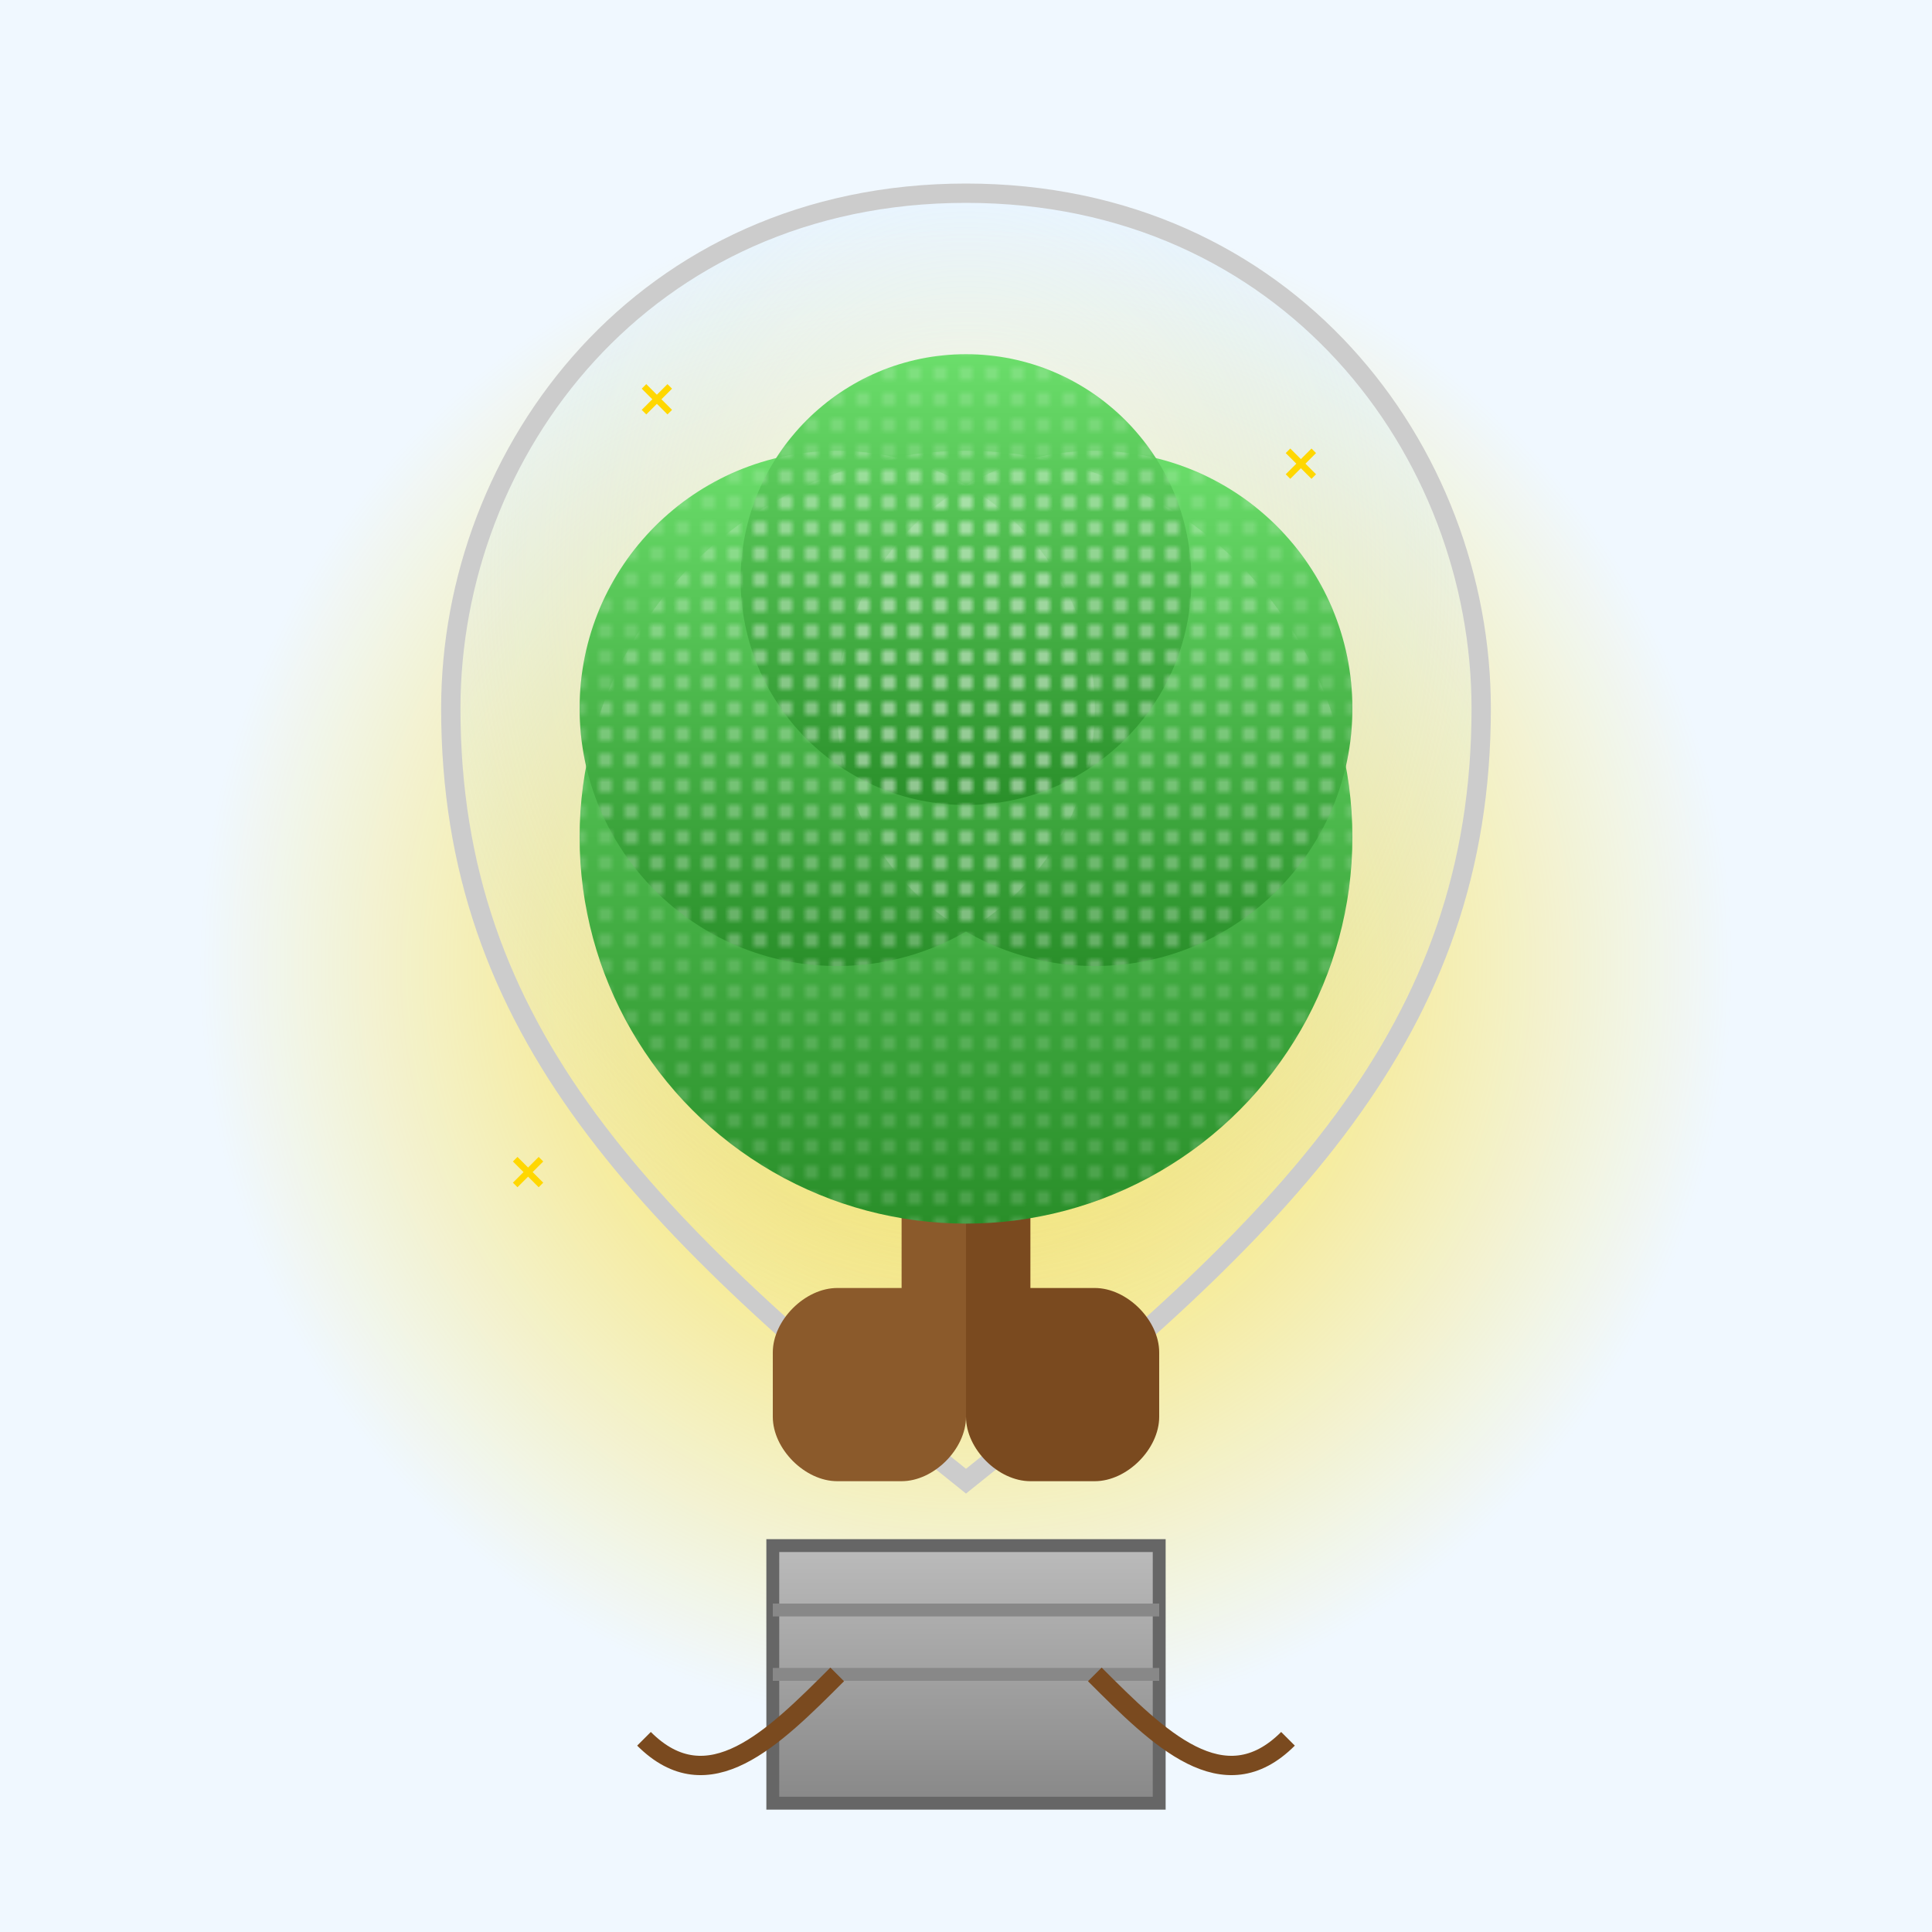 <svg xmlns="http://www.w3.org/2000/svg" viewBox="0 0 300 300">
  <defs>
    <!-- Glass gradient for bulb -->
    <radialGradient id="glassGrad" cx="50%" cy="30%" r="60%">
      <stop offset="0%" stop-color="rgba(255,255,255,0.6)"/>
      <stop offset="70%" stop-color="rgba(200,230,255,0.2)"/>
      <stop offset="100%" stop-color="rgba(180,210,240,0)"/>
    </radialGradient>
    <!-- Glow around filament -->
    <radialGradient id="glow" cx="50%" cy="50%" r="50%">
      <stop offset="0%" stop-color="gold" stop-opacity="0.8"/>
      <stop offset="100%" stop-color="gold" stop-opacity="0"/>
    </radialGradient>
    <!-- Tree foliage gradient -->
    <linearGradient id="leafGrad" x1="0%" y1="0%" x2="0%" y2="100%">
      <stop offset="0%" stop-color="#6bde6b"/>
      <stop offset="100%" stop-color="#2a8f2a"/>
    </linearGradient>
    <!-- Bulb metal base -->
    <linearGradient id="metalGrad" x1="0%" y1="0%" x2="0%" y2="100%">
      <stop offset="0%" stop-color="#bbb"/>
      <stop offset="100%" stop-color="#888"/>
    </linearGradient>
    <!-- Subtle pattern on leaves -->
    <pattern id="leafPattern" width="4" height="4" patternUnits="userSpaceOnUse">
      <circle cx="2" cy="2" r="1" fill="rgba(255,255,255,0.2)"/>
    </pattern>
  </defs>

  <!-- Soft background -->
  <rect x="0" y="0" width="300" height="300" fill="#f0f8ff"/>

  <!-- Bulb glow halo -->
  <circle cx="150" cy="150" r="120" fill="url(#glow)"/>

  <!-- Bulb glass -->
  <path d="M150,30
           c50,0 80,40 80,80
           c0,50 -30,80 -80,120
           c-50,-40 -80,-70 -80,-120
           c0,-40 30,-80 80,-80z"
        fill="url(#glassGrad)" stroke="rgba(180,200,220,0.5)" stroke-width="2"/>

  <!-- Bulb outline -->
  <path d="M150,30
           c50,0 80,40 80,80
           c0,50 -30,80 -80,120
           c-50,-40 -80,-70 -80,-120
           c0,-40 30,-80 80,-80z"
        fill="none" stroke="#ccc" stroke-width="3"/>

  <!-- Bulb metal base -->
  <rect x="120" y="240" width="60" height="40" fill="url(#metalGrad)" stroke="#666" stroke-width="2"/>
  <line x1="120" y1="250" x2="180" y2="250" stroke="#888" stroke-width="2"/>
  <line x1="120" y1="260" x2="180" y2="260" stroke="#888" stroke-width="2"/>

  <!-- Tree trunk and roots -->
  <path d="M150,180
           v40
           c0,5 -5,10 -10,10
           h-10
           c-5,0 -10,-5 -10,-10
           v-10
           c0,-5 5,-10 10,-10
           h10
           v-30
           z"
        fill="#8b5a2b"/>
  <path d="M150,180
           v40
           c0,5 5,10 10,10
           h10
           c5,0 10,-5 10,-10
           v-10
           c0,-5 -5,-10 -10,-10
           h-10
           v-30
           z"
        fill="#7a4a1f"/>

  <!-- Roots -->
  <path d="M130,260 c-10,10 -20,20 -30,10" stroke="#7a4a1f" stroke-width="3" fill="none"/>
  <path d="M170,260 c10,10 20,20 30,10" stroke="#7a4a1f" stroke-width="3" fill="none"/>

  <!-- Tree canopy -->
  <circle cx="150" cy="130" r="60" fill="url(#leafGrad)"/>
  <circle cx="130" cy="110" r="40" fill="url(#leafGrad)"/>
  <circle cx="170" cy="110" r="40" fill="url(#leafGrad)"/>
  <circle cx="150" cy="90" r="35" fill="url(#leafGrad)"/>
  <!-- Leaf pattern overlay -->
  <g fill="url(#leafPattern)">
    <circle cx="150" cy="130" r="60"/>
    <circle cx="130" cy="110" r="40"/>
    <circle cx="170" cy="110" r="40"/>
    <circle cx="150" cy="90" r="35"/>
  </g>

  <!-- Decorative sparkles -->
  <g stroke="gold" stroke-width="1" fill="none">
    <line x1="100" y1="60" x2="104" y2="64"/>
    <line x1="104" y1="60" x2="100" y2="64"/>
    <line x1="200" y1="70" x2="204" y2="74"/>
    <line x1="204" y1="70" x2="200" y2="74"/>
    <line x1="80" y1="180" x2="84" y2="184"/>
    <line x1="84" y1="180" x2="80" y2="184"/>
  </g>
</svg>